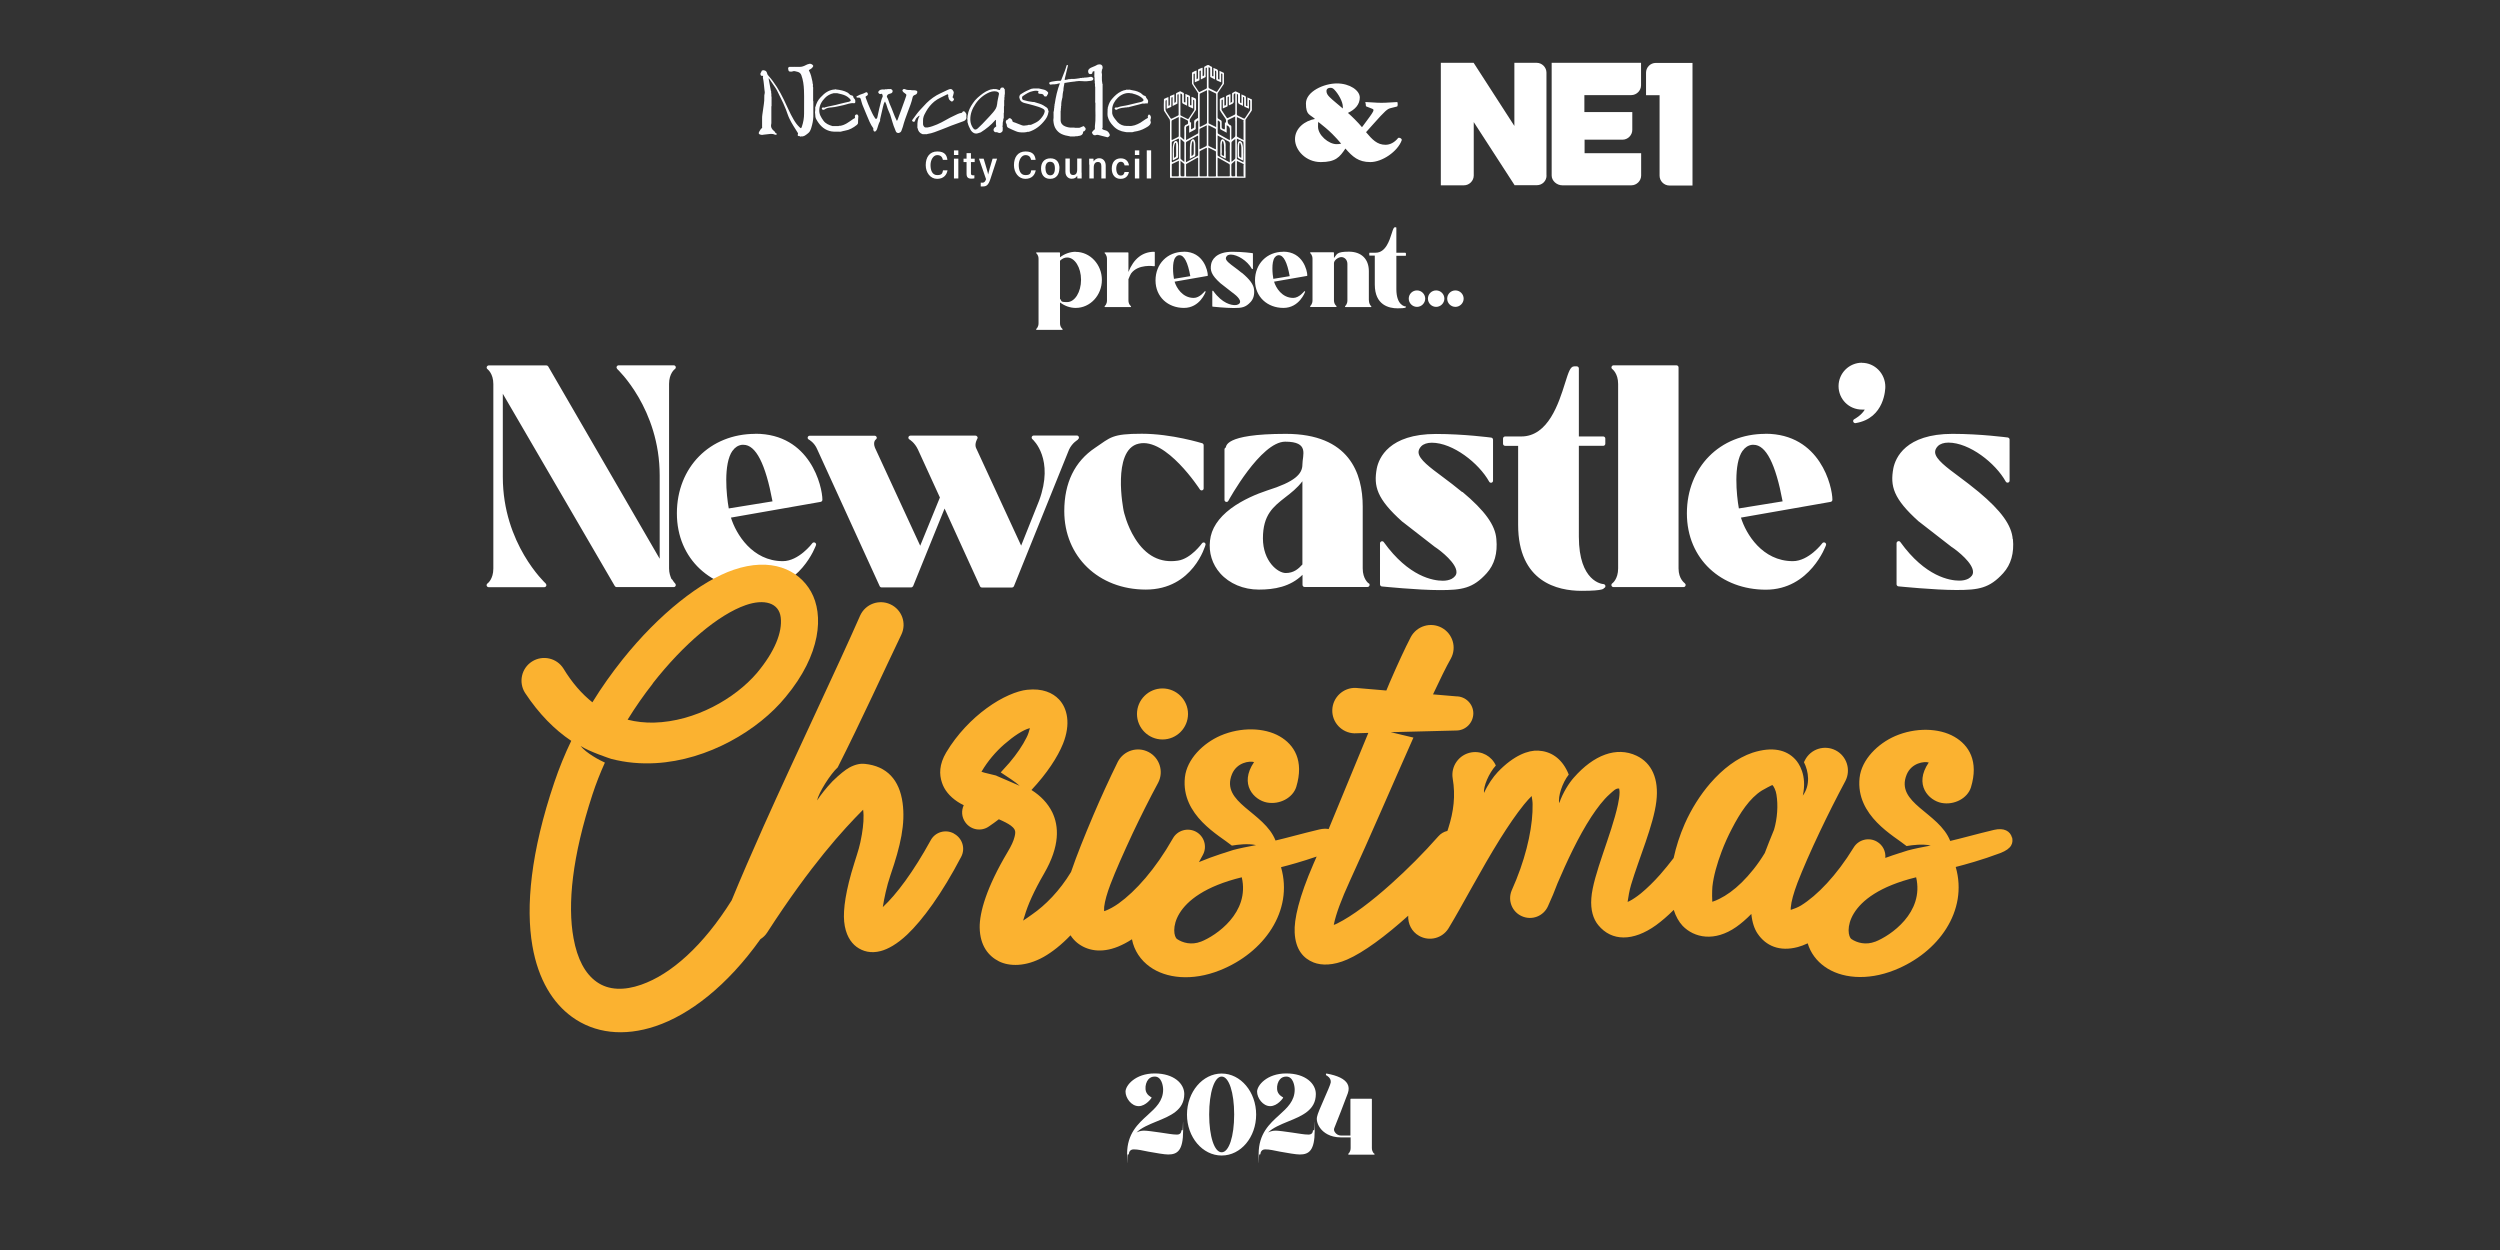 <svg xmlns="http://www.w3.org/2000/svg" viewBox="0 0 2400 1200"><rect x="0" y="0" width="2400" height="1200" fill="#333333" stroke="none"/><defs><clipPath id="clippath"><path d="M1383.3 60h243.3v118.6h-243.3z" class="cls-1"/></clipPath><clipPath id="clippath-1"><path d="M1383.3 60h243.3v118.6h-243.3z" class="cls-1"/></clipPath><style>.cls-1{fill:none}.cls-2{fill:#fbb230}.cls-4{fill:#fff}.cls-5{fill:#fcfdff}</style></defs><g id="Layer_1"><path d="M1032.7 241.7c-5.3 0-10.7 1.9-15.1 5.3v-4.2c0-.3-.2-.5-.5-.5h-21.9c-.2 0-.4.1-.5.3s0 .4.2.6c0 0 2.1 1.6 2.1 5.2v61.9c0 3.8-2.1 5.3-2.1 5.4-.2.1-.3.4-.2.6 0 .2.3.4.5.4h24.4c.2 0 .4-.1.5-.4s0-.4-.2-.6c0 0-2.3-1.6-2.3-5.4v-20c4.4 3.4 9.7 5.3 15.1 5.3 13.9 0 25.1-12.1 25.1-26.9s-11.3-26.9-25.1-26.9Zm-15.1 8.6c2.1-2.1 4.5-3.1 6.9-3.1 7.3 0 13.3 9.6 13.3 21.4s-6 21.4-13.3 21.4-4.8-1.1-6.9-3.1v-36.5Zm90.4-8.6c-11.2 0-19.7 6.7-24.7 19.4v-18.3c0-.3-.2-.5-.5-.5h-21.9c-.2 0-.4.1-.5.3 0 .2 0 .4.2.6 0 0 2.1 1.6 2.1 5.4v39.8c0 3.8-2.1 5.3-2.1 5.4-.2.1-.3.4-.2.6 0 .2.3.4.5.4h24.4c.2 0 .4-.1.5-.4s0-.4-.2-.6c0 0-2.3-1.6-2.3-5.4V268l.2-.4c.7-1.7 1.5-3.8 2.3-5 6.8-9.4 22-7.1 22.2-7 .1 0 .3 0 .4-.1.1 0 .2-.2.2-.4v-12.9c0-.3-.2-.5-.5-.5Zm28.4 0c-15.7 0-27.1 11.6-27.1 27.5s12 26.4 27.3 26.4 20.7-15.2 20.8-15.4c0-.2 0-.5-.3-.6-.2-.1-.5 0-.6.1 0 0-4.8 6.3-10.5 6.3-10.9 0-16.7-9.9-18.4-15.6l31.5-5.5c.2 0 .4-.2.4-.5 0-4.5-4.1-22.8-23.1-22.8Zm-8 5.5c.9-1.3 2-2 3.4-2.2h.5c4.5 0 8 6.8 10.4 20.1l-15.7 2.6c-.8-4.5-2-15.8 1.3-20.5Zm63.6 14.7c-2.3-2-4.7-3.7-6.8-5.3-4.6-3.4-8.2-6.1-8.4-8.5 0-.8.3-1.6 1-2.4.8-.8 2.2-1.3 3.8-1.3 6 0 15.7 5.6 20.2 13.7.1.2.3.3.6.2.2 0 .4-.3.4-.5v-14.3c0-.2-.2-.5-.4-.5 0 0-9.4-1.3-19.3-1.3-16.2 0-19.7 8.3-20.4 11.8-1.1 6.1 0 10.4 8.9 18.4l11.4 8.9s7.6 5.1 7.5 8.9c0 1-.6 1.9-1.8 2.5-.9.5-2 .7-3.2.7-3.3 0-12-1.3-20.8-13.6-.1-.2-.4-.3-.6-.2-.2 0-.3.3-.3.5v14.3c0 .3.2.5.4.5.1 0 12.4 1.3 20.2 1.3s11.4-.6 16.2-5.8c2.7-3 3.8-6.9 3.3-11.8-.4-4.8-4-9.8-11.8-16.3Zm39.9-20.2c-15.7 0-27.1 11.6-27.1 27.5s12 26.4 27.3 26.4 20.7-15.2 20.8-15.4c0-.2 0-.5-.3-.6-.2-.1-.5 0-.6.1 0 0-4.8 6.3-10.5 6.3-10.9 0-16.7-9.9-18.4-15.6l31.5-5.5c.2 0 .4-.2.4-.5 0-4.5-4.1-22.8-23.1-22.8Zm-8.1 5.5c.9-1.3 2-2 3.4-2.2h.5c4.5 0 8 6.8 10.4 20.1l-15.7 2.6c-.8-4.5-2-15.8 1.3-20.5Zm90.3 41.1v-27.9c0-11.8-7.2-18.8-19.2-18.8s-11.3 2.5-14.3 6.1v-5c0-.3-.2-.5-.5-.5h-21.9c-.2 0-.4.1-.5.3 0 .2 0 .4.2.6 0 0 2.1 1.6 2.1 5.4v39.8c0 3.8-2.1 5.3-2.1 5.4-.2.1-.3.4-.2.6 0 .2.3.4.5.4h24.4c.2 0 .4-.1.5-.4 0-.2 0-.4-.2-.6 0 0-2.3-1.6-2.3-5.4v-35.7c0-2.8 4.2-5.8 7.1-5.8s5.8 2.5 5.8 6.6v35c0 3.8-2.1 5.3-2.1 5.4-.2.1-.3.4-.2.6 0 .2.3.4.5.4h24.3c.2 0 .4-.1.5-.3 0-.2 0-.4-.2-.6 0 0-2.1-1.6-2.1-5.4Zm35.1-45.7h-8.7v-23.9c0-.3-.2-.5-.5-.5h-.9c-1.2 0-1.8 2-3 5.7-2.2 7-5.9 18.7-15.5 18.7h-5.6c-.3 0-.5.2-.5.5v1.8c0 .3.2.5.5.5h4.8v27.8c0 19.8 13.7 22.8 21.9 22.8s7.6-.9 7.7-.9c.2 0 .4-.3.4-.5s-.2-.4-.5-.4c-.4 0-8.8-.8-8.8-16.7v-31.9h8.7c.3 0 .5-.2.5-.5v-1.8c0-.3-.2-.5-.5-.5Zm11.1 36.2c-4.4 0-7.9 3.5-7.9 7.9s3.6 7.9 7.9 7.9 7.9-3.6 7.9-7.9-3.5-7.9-7.9-7.9Zm18.4 0c-4.4 0-7.9 3.5-7.9 7.9s3.6 7.9 7.9 7.9 7.9-3.6 7.9-7.9-3.5-7.9-7.9-7.9Zm18.5 0c-4.4 0-7.9 3.5-7.9 7.9s3.6 7.9 7.9 7.9 7.9-3.6 7.9-7.9-3.5-7.9-7.9-7.9Zm-260.3 771.4c0-9.8-9.8-19.7-28.4-19.7s-28 11.5-28 17.5 5.5 13.9 12.6 13.9 12.4-7.9 12.4-8c0-.2 0-.5-.3-.6 0 0-5.2-2.3-5.5-7.7-.3-3.6.8-7.2 2.8-9.5 1.6-1.8 3.6-2.6 6.1-2.6 6.6 0 8 9.1 8 12.5 0 11-7.2 17.5-14.8 24.4-9.3 8.4-19.8 17.9-19.8 37.4s.2.5.5.5h.7c.3 0 .5-.2.5-.5 0-.2.2-4.4 4.6-4.4s8.1 1 14.3 2.2c7.4 1.3 15.1 2.7 18.9 2.7 8.8 0 14.3-3.8 14.3-22.8s-.2-.5-.5-.5h-.7c-.3 0-.5.2-.5.5 0 .2 0 3.7-4.2 3.7s-9.1-1-15.5-1.9c-6.7-1-13.6-1.9-16.2-1.9s-5.4.8-7.2 1.8c4.7-4.6 11.8-7.5 19.3-10.6 13.1-5.3 26.6-10.8 26.6-26.3Zm35.9-19.6c-18.3 0-33.3 17.7-33.3 39.4s14.9 39.3 33.3 39.3 33.1-17.6 33.1-39.3-14.8-39.4-33.1-39.4Zm0 75.6c-7 0-12-15.2-12-36.3s5-36.4 12-36.4 12 15.3 12 36.4-5 36.3-12 36.3Zm90.4-56c0-9.8-9.8-19.7-28.4-19.7s-28 11.5-28 17.5 5.5 13.9 12.6 13.9 12.4-7.9 12.4-8c0-.2 0-.5-.3-.6 0 0-5.2-2.3-5.5-7.7-.3-3.6.8-7.2 2.8-9.5 1.6-1.8 3.6-2.6 6.1-2.6 6.6 0 8 9.1 8 12.5 0 11-7.2 17.5-14.8 24.4-9.3 8.4-19.8 17.9-19.8 37.4s.2.5.5.5h.7c.3 0 .5-.2.5-.5 0-.2.2-4.4 4.6-4.4s8.1 1 14.3 2.2c7.4 1.3 15.1 2.7 18.9 2.7 8.8 0 14.3-3.8 14.3-22.8s-.2-.5-.5-.5h-.7c-.3 0-.5.2-.5.5 0 .2 0 3.7-4.2 3.7s-9.1-1-15.5-1.9c-6.7-1-13.6-1.9-16.2-1.9s-5.4.8-7.2 1.8c4.7-4.6 11.8-7.5 19.3-10.6 13.1-5.3 26.6-10.8 26.6-26.3Zm55.9 57.2s-2.1-1.5-2.1-5.4v-46.7c0-.3-.2-.5-.5-.5h-19.6c-.3 0-.5.2-.5.5v34.8h-9.3c-2.1 0-4.4-1.3-5.6-3.2-.9-1.3-1.1-2.7-.6-3.9 2.1-4.9 10.5-26.7 13-33.5 1.2-3.4 1.1-6.5-.4-9.1-2.6-4.6-9.4-7.9-20-9.8-.1 0-.3 0-.4.1-.1 0-.2.2-.2.4v.7c0 .2.1.4.3.5.2 0 4.9 2.4 4.3 6.9-.4 2.2-3.4 9-6.3 15.6-3.2 7.3-6.5 14.8-6.9 17.5-.7 3.5.8 8 3.8 11.6 2.5 3 8.3 8 19.2 8h9.3v10.2c0 3.8-2.1 5.3-2.1 5.4-.2.1-.3.4-.2.6 0 .2.3.4.5.4h24.3c.2 0 .4-.1.5-.4 0-.2 0-.4-.2-.6Zm23-974.8c-3.4 4.2-7.7 6.4-12 6.4-8.1 0-12.8-5.1-18.7-12.1l6.8-7.6c11.9-13.4 13.7-14.7 16.8-15.5l6-1.5c.6-.2.8-.5.8-2.3s-.2-2-.8-2c-2.3 0-9.4.7-14.8.7s-12-.7-14.3-.7-.8.2-.8 2 .2 2.1.8 2.3l4.9 1.9c3 1.2 3.2 1.2-7.7 15.8l-1.6 2.1c-2-2.4-4.4-5-7-7.6-2.3-2.3-4.5-4.4-6.5-6.1 6.9-3.2 11.4-8.1 11.4-14.8s-9.5-13.5-22-13.5-29.7 7.8-29.7 19.2 3.7 10.3 8.7 14.9c-9.7 1.7-19.2 8.8-19.2 19.4s10.4 22 24.7 22 18.2-4.7 23.7-13c6.8 7.8 12.4 13 23.9 13s26.2-10.2 30.1-20.8c.7-1.8-2.6-3.2-3.6-2.2Zm-59 5.8c-7.5 0-17.8-8.5-17.8-16.8s.4-3 1.1-3.9c4 3.2 8.5 6.8 12.6 10.9 3.2 3.2 6.1 6.4 8.5 9.3-1.1.3-2.5.5-4.5.5Zm5.8-34.4c-5.3-4.6-9.3-7.6-12.6-10.9-1.6-1.6-2.9-3.4-2.9-5.6s1.6-3.2 3.6-3.2 2.6.5 3.9 1.7c4.2 4.4 8.2 11.8 8.2 16.4s0 1-.1 1.5Zm-641 250.3c.7-.5 1-1.4.8-2.2-.3-.8-1-1.4-1.9-1.4h-52.9c-.8 0-1.6.5-1.9 1.3-.3.8 0 1.6.5 2.2.4.4 40.8 38.1 40.8 102.3v79.9l-107-184.6c-.4-.6-1-1-1.7-1h-55.4c-.9 0-1.6.6-1.9 1.4s0 1.7.7 2.2c.2.2 5.6 4.2 5.6 14.3v177.1c0 10.2-5.4 14.2-5.6 14.3-.7.5-1 1.4-.8 2.2.3.8 1 1.4 1.9 1.4h53.4c.8 0 1.6-.5 1.9-1.3.3-.8 0-1.6-.5-2.2-.4-.4-41.2-38.1-41.2-102.3V378l107.5 184.6c.4.6 1 1 1.7 1h54.9c.8 0 1.5-.5 1.8-1.2s.1-1.6-.4-2.2c0 0-1.4-1.4-2.7-3.6-.2-.3-.5-.6-.8-.7 0 0-.1-.2-.2-.3-1-2.5-2.2-5.5-2.2-9.9V368.6c0-10.2 5.4-14.2 5.6-14.3Zm77.2 62.2c-43.6 0-75.3 32.1-75.3 76.3s33.3 73.3 75.8 73.3 57.7-42.5 57.8-42.9c.2-.9-.2-1.9-1.1-2.3-.9-.4-1.9-.2-2.5.6-.1.2-13 17.2-28.3 17.2-29.3 0-45-26.2-49.8-41.8l86.1-15.1c1-.2 1.7-1 1.7-2 0-12.6-11.5-63.4-64.4-63.4Zm-21.8 16.2c2.3-3.3 5.3-5.2 9-5.7h1.4c11.9 0 21.2 18.3 27.9 54.3l-42 6.8c-2.3-12.8-5.3-42.8 3.6-55.4Zm331.4-10.9c.8-.4 1.3-1.3 1-2.2-.2-.9-1-1.5-1.9-1.5h-41.4c-.8 0-1.6.5-1.9 1.3-.3.8 0 1.7.6 2.2.9.8 21.2 19.2 6.4 59.1l-17.2 43.1-43.4-94c-1.5-3.9 1.3-8.6 1.3-8.6.4-.6.4-1.4 0-2-.4-.6-1-1-1.8-1H874c-.9 0-1.7.6-1.9 1.5s.2 1.8 1 2.2c0 0 4.9 2.8 8.1 9.6l21.1 46.1-18.9 46.3-43.4-94c-2.2-5.6.5-7.8.8-8 .7-.5 1.1-1.4.8-2.2-.3-.8-1-1.4-1.9-1.4h-62.4c-.9 0-1.7.6-1.9 1.5-.2.9.2 1.8 1.1 2.2 0 0 5.3 2.7 8.1 9.5l59.9 131.2c.3.7 1 1.2 1.8 1.2h28.4c.8 0 1.5-.5 1.9-1.2l30.2-74.5 34 74.6c.3.7 1 1.2 1.8 1.2h28.9c.8 0 1.5-.5 1.9-1.3l52.9-131.1c3.1-6.6 8.4-9.4 8.5-9.5Zm121.6 99.1c-.9-.4-1.9 0-2.4.7-.1.1-10.6 14.8-23.1 16.6-16.9 2.6-30.8-4.6-41.2-21.3-8-12.7-10.9-26.4-10.9-26.5 0-.1-3.1-15.2-2.6-30.7.4-13.8 3.6-30.9 17.1-33.8 26.2-6.1 58.4 43.5 58.7 44 .5.7 1.4 1.1 2.2.8.9-.2 1.4-1 1.4-1.9v-41.4c0-.9-.6-1.6-1.4-1.9-.3 0-29.1-9.1-58-9.1s-29.9 3.5-44.8 13.5c-19.6 13.1-29.6 33.6-29.6 60.8 0 43.6 32.9 75.3 78.3 75.3s57.2-42.6 57.3-43c.2-.9-.3-1.8-1.2-2.2Zm157.5 39.1c-.2-.2-5.6-4.2-5.6-14.3v-59.4c0-31.9-12.8-69.8-73.8-69.8s-56.7 12.6-57.8 13.2c-.7.3-1.1 1-1.1 1.8v48.4c0 .9.6 1.7 1.5 1.9.9.2 1.8-.2 2.2-1 .3-.6 31.1-56.8 54.6-56.8s16.5 12.8 16.5 21.9-7.1 16.6-34 25c-9.6 3.2-23.3 8.8-34.7 17.3-12.1 9.1-18.8 19.4-20 30.7-1.4 11.6 2.1 22.8 9.8 31.5 8.8 9.9 22.3 15.6 37.1 15.6s30.1-2.6 41.9-14.2v9.7c0 1.1.9 2 2 2h60.4c.9 0 1.6-.6 1.9-1.4s0-1.7-.7-2.2Zm-101.4-43.2c0-22.7 10-30.4 21.5-39.4 5.7-4.4 11.5-8.9 16.4-15.4v79.9c-3.9 4.3-8.4 8.2-16 8.2s-21.9-11.2-21.9-33.4Zm191.3-44.4c-6.5-5.4-13-10.3-18.9-14.7-12-8.9-22.4-16.6-23-23.1-.2-2.1.7-4.2 2.6-6.2 2.2-2.2 5.8-3.4 10.1-3.4 20.3 0 45.3 19.7 55.1 37.4.4.8 1.4 1.2 2.2 1 .9-.2 1.5-1 1.5-1.9v-39.4c0-1-.7-1.8-1.7-2-.3 0-25.9-3.5-53.1-3.5-45.1 0-54.8 23.1-56.8 33.1-3.1 17-.2 29 24.6 51.2h.1l31.4 24.4h.1c5.7 3.8 20.5 15.6 20.3 24 0 2.6-1.6 4.7-4.6 6.4-2.4 1.2-5.2 1.8-8.5 1.8-9 0-32.6-3.6-56.7-37.1-.5-.7-1.4-1-2.2-.7-.8.3-1.4 1-1.4 1.9V561c0 1 .8 1.9 1.8 2 .3 0 34.3 3.5 55.6 3.5s31.8-1.6 45-16.2c7.5-8.3 10.6-19.3 9.3-32.8-1-13.4-11.1-27.3-32.6-45.3Zm135.4-53.4h-23.4v-65.3c0-1.1-.9-2-2-2h-2.5c-3.7 0-5.4 5.4-8.8 16.2-6 19.1-16.1 51.1-42 51.1h-15.5c-1.1 0-2 .9-2 2v5c0 1.1.9 2 2 2h12.5v75.8c0 55.1 38.1 63.4 60.9 63.4s21.1-2.5 21.5-2.6c.9-.3 1.5-1.2 1.4-2.1s-.9-1.7-1.9-1.8c-1 0-23.6-2.1-23.6-45.4V428h23.4c1.1 0 2-.9 2-2v-5c0-1.1-.9-2-2-2Zm78.4 141c-.2-.2-6.1-4.1-6.1-14.3v-193c0-1.1-.9-2-2-2H1549c-.9 0-1.6.6-1.9 1.4s0 1.7.7 2.2c.2.2 5.6 4.2 5.6 14.3v177.1c0 10.2-5.4 14.2-5.6 14.3-.7.5-1 1.4-.8 2.2.3.8 1 1.4 1.9 1.4h67.3c.9 0 1.7-.6 1.9-1.4.3-.8 0-1.8-.8-2.2Zm77.2-143.5c-43.6 0-75.3 32.1-75.3 76.3s33.3 73.3 75.8 73.3 57.7-42.5 57.8-42.9c.2-.9-.2-1.9-1.1-2.3s-1.9-.2-2.5.6c-.1.2-13 17.2-28.3 17.2-29.3 0-45-26.2-49.8-41.8l86.1-15.1c1-.2 1.7-1 1.7-2 0-12.6-11.5-63.4-64.3-63.4Zm-21.7 16.2c2.3-3.3 5.3-5.2 9-5.7h1.4c11.9 0 21.2 18.3 27.9 54.3l-42 6.8c-2.3-12.8-5.3-42.8 3.6-55.4Zm114.5-84.5c-12.4 0-22.5 10.1-22.5 22.5s9.9 22.5 22.5 22.5 1.9 0 2.8-.2c-3.2 5.7-10.1 9.4-10.2 9.4-.9.5-1.3 1.5-1 2.4.3.8 1 1.4 1.9 1.4h.3c28.4-4.6 28.6-33.7 28.6-34.9 0-12.7-10.1-23-22.5-23Zm144.7 169.4c-1-13.4-11.1-27.3-32.6-45.3-6.5-5.4-13-10.3-18.9-14.7-12-8.9-22.4-16.6-23-23.1-.2-2.1.7-4.2 2.6-6.2 2.2-2.2 5.8-3.4 10.1-3.4 20.3 0 45.3 19.7 55.1 37.4.4.8 1.4 1.2 2.2 1 .9-.2 1.5-1 1.5-1.9V422c0-1-.7-1.8-1.7-2-.3 0-25.9-3.5-53.1-3.5-45.1 0-54.8 23.1-56.8 33.1-3.1 17-.2 29 24.6 51.2h.1l31.4 24.4h.1c5.7 3.8 20.5 15.6 20.3 24 0 2.6-1.6 4.7-4.6 6.4-2.4 1.2-5.2 1.8-8.5 1.8-9 0-32.6-3.6-56.7-37.1-.5-.7-1.4-1-2.2-.7-.8.3-1.4 1-1.4 1.9v39.4c0 1 .8 1.9 1.8 2 .3 0 34.3 3.5 55.6 3.5s31.8-1.6 45-16.2c7.5-8.3 10.6-19.3 9.3-32.8Z" class="cls-4"/><path d="M915.6 800.1c-8-4.3-18-1.3-22.2 6.7-16.5 30-32.7 51.8-45.9 64 1.3-8.3 3.6-19.7 7.4-30.8 9.8-28.5 14.3-49.2 11.6-69.2-3-22-14.9-35.3-36.3-37.5-3.6-.4-8.7.2-14.9 3.6-3.6 2-9.1 6.3-15.9 12.9-6.6 6.9-11.4 13.2-15 18.6 1.5-7.5 12.8-25.3 19.8-31.7 22.5-44.5 46.2-96.5 61.2-127.7 5.1-10.9.3-23.9-10.7-28.9-10.9-5-23.8-.3-28.9 10.7-22.3 50.8-61.1 131.8-92.7 202.3-11.5 25.8-22.1 50.2-30.7 71.2-27.2 43.5-58.1 71-86.8 81-16.2 5.7-31.3 5.5-42.8-2.7-11.2-7.9-18.6-22.1-22.2-41.9-6-32.7-1.2-78.6 18.1-137.8 3.4-10.5 7.5-20.8 12-30.8-5.3-2.4-17.8-9-23.4-16 8.3 5.4 28.1 12 29.4 12.4 14.1 3.7 28.5 4.9 42.7 4.1 50.3-2.8 98.8-31.6 124.8-63.5 34.2-41 36.7-79.1 24.4-101.1-12.1-21.5-38.7-33.2-74.3-21-30.7 10.4-71.4 41.9-106.8 86.3-10.1 12.7-19.9 26.4-28.8 40.9-10.1-8-19.5-18.7-27.8-32.4-6.4-10.2-19.9-13.2-30.1-6.8-10.2 6.4-13.2 19.9-6.8 30.1 13.4 20.3 28.4 35.4 44.4 46.1-6.2 12.8-11.6 26.1-16.2 39.7-22.8 67.2-27.6 119.7-21.1 157.1 5.6 32.6 19.8 55 38 68.2 21.6 15.7 49.7 19.2 80.3 8.9 32.4-10.9 68.5-38.4 100.6-83.5 2.5-1.6 4.8-3.7 6.5-6.4 42.1-65.2 73.3-99 91.7-117.5l.4-.4c.9 6.7.3 14.8-1.2 23.7-2 11.7-3.4 15.2-7.3 27.7-8.2 25.9-10.8 44.4-9.7 56 1.2 12.4 6.2 20 11.8 24.2 6.1 4.5 13.9 6.6 23.3 4.1 6.9-1.8 15.8-6.7 25.4-15.8 14.9-14.1 33.4-39.4 51.8-74.6 4.3-8 1.2-17.9-6.7-22.2Zm-289-144c29.8-38 63.2-66.1 89.3-75.2 17.9-6.2 31.9-2.2 33.6 11.8 1.7 14.2-5.7 32.8-22.8 53.3-21 24.6-59.4 46.7-98.9 47.7-8.5.2-17-.7-25.3-2.8 7.6-12.3 15.7-23.9 24.2-34.7Zm489.4 53.8c13.5 0 24.5-11 24.5-24.5s-11-24.5-24.5-24.5-24.5 11-24.5 24.5 11 24.5 24.5 24.5Zm298.7-24.6z" class="cls-2"/><path d="M1931.6 804.4c-1.6-6.6-7.8-10-17.4-7.7-16.8 4-31.9 8.3-42 10.6-10.8-27.6-53.1-36-41.8-63.7 4.7-11.3 16.9-12.9 21.2-11.6-14.6 21.4.1 36.5 12.3 38.8 12.1 2.3 24.8-4.3 28.2-14.9 7.7-25.3-2-40.6-15.9-48.6-14.7-8.5-37.3-9.1-56.8-.7-16.6 7.2-32.3 22.5-34.2 40.1-3.9 36.6 33.4 55.9 45.1 65.5 6-1 15.4-2.2 23.2-.5-7.7 1.4-16.4 3.2-21.9 4.7-3.5 1.2-11.6 3.5-21.7 7.2.6-6.1-2.3-12.3-8-15.6-7.8-4.6-17.9-2-22.5 5.8-16.4 26.7-34.8 45.8-50.5 55.5-3 1.8-6.9 3.3-9.8 4.2v-1.9c.5-6.4 2.8-14.3 6.5-24.2 5-12.9 12.6-30.4 21.6-49.3 7.5-15.8 15.9-32.5 24.4-48.4 5.5-10.7 1.3-23.9-9.4-29.4-10.8-5.5-23.9-1.3-29.4 9.4-.4.7-.7 1.3-1 2 4.5 8.9 6.4 21.8-1.1 32.1 4.4-19.9-4.1-31.5-7.3-34.9-8.4-9-21.7-12.5-41-6.3-14.8 5-28.6 15.6-40.5 29.3-9.7 11.2-18.2 24.7-24.5 38.9-4.8 10.9-8.4 22.2-10.7 32.9-4 5.3-8.4 10.6-12.8 15.7-6.1 6.9-12.5 13.2-18.7 18.3-3.9 3.1-7.6 5.7-11.2 7.5-.4.2-.9.4-1.5.6.6-4.1 1.7-11 3.3-16.3 7.5-25.2 21.6-57.4 24.3-80.2 2.6-21.5-4.3-36.8-19-43.8-19.3-9.1-41.1-.8-60.3 21.1-4.2 4.7-10.5 14.2-13.9 24.4-1.5-6.1 3-19.7 9.1-27.4-.4-.9-.7-1.7-1.1-2.6-6.2-13.4-16.4-19.8-28.2-20.4-9.5-.5-23.4 4.4-38.9 20.6-4.4 4.7-9.6 12.1-13.1 20-.9-6.1 4.7-19.1 11.3-26.3-3.9-8.8-13.4-14.3-23.5-12.6-11.8 2-19.9 13.2-17.9 25.1 2.8 16.5.9 31.7-4.2 47.6l-.9 2.7c-3.3.7-6.4 2.5-8.8 5.3-14 15.9-29.7 31.6-45.1 45.4-18.8 16.9-37.3 30.9-51.8 38.1-1 .5-2.1 1-3.3 1.4v-.4c2-10 7.1-23.8 15.5-42.1 18.5-40.1 41-92.6 60.9-137.3l-21.8-5.2 62.9-1.6c9 0 16.3-7.3 16.4-16.4 0-9-7.3-16.4-16.4-16.4l-22.3-1.9c6.6-14.1 12.4-26 17.2-34.5 5.7-10.6 1.7-23.8-8.9-29.5-10.6-5.7-23.8-1.7-29.6 8.9-5.5 10.6-12.6 25.9-20.5 44.2-1 2.3-2 4.7-3 7.2l-29.4-2.5c-12-.4-22.1 9.1-22.5 21.1-.4 12 9.1 22.1 21.1 22.5l13.5-.4c-12.5 30.1-25.8 62.7-38.1 92.3-2.5-.5-5.5-.4-9 .4-16.8 4-31.9 8.3-42 10.6-10.8-27.6-53.1-36-41.8-63.7 4.7-11.3 16.9-12.9 21.2-11.6-14.6 21.4.1 36.5 12.3 38.8 12.1 2.3 24.8-4.3 28.2-14.9 7.7-25.3-2-40.6-15.9-48.6-14.7-8.5-37.3-9.1-56.8-.7-16.6 7.2-32.3 22.5-34.2 40.1-3.9 36.6 33.4 55.9 45.1 65.5 6-1 15.4-2.2 23.2-.5-7.7 1.4-16.4 3.2-21.9 4.7-4.7 1.6-17.8 5.3-32.9 11.6 1.2-2.2 2.5-4.5 3.7-6.8 4.4-7.9 1.5-17.9-6.5-22.3-8-4.3-18-1.4-22.3 6.5-16.8 29.5-35.7 50.6-52 62.3-4.5 3.2-8.8 5.5-12.6 7-.4.2-.9.3-1.4.4 0-1.3 0-2.8.1-4.1.7-5.9 2.8-13.1 6-21.6 4.9-12.9 12.7-30.4 21.5-49.3 7.5-15.8 15.8-32.5 24.4-48.4 5.5-10.7 1.3-23.9-9.4-29.4-10.7-5.5-23.8-1.3-29.4 9.4-8.3 16.9-16.4 34.6-23.5 51.3-8.6 20.3-16.1 39-20.8 52.8-.2.6-.4 1.1-.6 1.7-10.9 18.1-24.7 32-37.3 40.7-2.6 1.8-5.8 4.2-8.7 6 .5-1.5 1-3.1 1.4-4.4 3-10.5 9-24 18.8-40.9 15.3-26.5 14.2-45.3 7.8-58.7-4.3-8.7-11.1-15.8-20-21.4 14.8-15.8 25.1-31.5 30.3-44.4 7.6-19 4.2-34.1-3.9-42.6-6-6.3-15.8-10.8-30.6-9.2-9.5 1-24.1 6.9-38.8 17.7-14 10.2-28.3 24.8-38.8 42.4-6.9 11.6-6.8 21.2-4.1 29.1 2.3 7 7.3 13.2 15 18.3 1.8 1.2 3.8 2.3 5.9 3.3-2.4 5.2-2.1 11.4 1.5 16.4 5.2 7.4 15.4 9.2 22.8 3.9 3.3-2.2 6.4-4.5 9.4-6.8 2.3 1 4.5 2 6.6 3.1 3.5 1.9 6.8 3.8 8.5 6.8 1 1.8.7 4.1 0 6.9-1 4.2-3.3 9-6.6 14.5-20.4 34.2-27.1 58.2-26.9 72.7.3 17.4 8.4 27.3 18.5 32.4 10 5 25.8 5.3 42.8-4.2 8.2-4.6 17.2-11.7 25.9-20.8 1.8 2.8 4 5.2 6.3 7.1 9.2 7.5 22.9 10.5 39.5 3.7 4.1-1.7 8.6-4 13.2-7 2 10.8 8.4 20.2 17.3 26.5 15.3 11 40.3 14 67.1 3.3 42.3-16.8 70.8-57 58.7-99 7.2-1.8 20-5.3 34.2-10.2-1 2.4-2.1 4.8-3.1 7.1-13.9 32-18.7 53.3-18 65.9.8 16.5 8.5 24.9 18.2 28.7 7.7 3 18.8 3 32.1-2.8 15.7-6.8 36.8-22.4 58.7-42.1-.4 7.7 3.3 15.3 10.4 19.3 9.8 5.6 22.3 2.5 28.3-7.2 13.4-22.1 31-56.2 49.6-86 7.6-12.1 15.3-23.5 22.9-32.9 2.6-3.2 5.1-5.9 7.3-8.1.4 2.5.9 5.3.9 7.8.4 19-4.7 45.2-15.6 72.3l-4.5 10.6c-4 9.6.4 20.6 9.9 24.7 9.5 4.2 20.6 0 24.9-9.5 3.5-7.5 6.5-14.9 9.3-22.3 8.6-20.1 19.8-44.4 32.4-63.7 5.7-8.6 11.5-16.3 17.5-21.6 3.3-2.9 6-6 9.2-5.5.2 1 .4 2.5.4 3.5 0 3.6-.7 7.7-1.6 12-6.2 28.9-23.9 67.4-25.5 89.7-.9 11.3 1.8 20.1 6.7 26 12.8 15.6 33.4 15.8 55.4 0 5.5-4 11.3-9 17-14.7 2 6.3 4.9 11.4 8.5 15.3 11.2 11.6 30.7 15.6 51.5 1.1 4.7-3.3 9.6-7.5 14.5-12.5.8 8.2 3 14.5 6 18.9 8 11.8 21.1 17.5 38.5 12.9 3-.8 6.2-2 9.6-3.6 2.7 9.1 8.5 16.9 16.3 22.4 15.3 11 40.3 14 67.1 3.3 42.3-16.8 70.8-57 58.7-99 8.6-2.2 25.2-6.7 42.7-13.3 11.6-4.4 12.7-10 11.3-15.7Zm-975-59.8c-4.6-1.3-10.8-2.4-14.4-3.7 6-10.3 13.8-19.3 21.8-26.3 9.2-8 18.2-14 24.7-15.6-.7 2.8-1.7 6.2-3.2 9-3.7 7.5-9.3 15.8-16.5 24.3-2.6 3-5.4 6.1-8.3 9.2 5.8 3.8 14.5 9.4 18.2 12.9-6.5-2.7-15.3-6.8-22.4-9.7ZM1152.8 904c-9 3.5-17.5 1.1-22.8-2.5-5.9-4-8.6-42.1 62.1-59.3 7.9 34-24.7 56.1-39.2 61.8ZM1703 796.7c-3.3 7.9-6.2 15.4-8.8 22.2-6.8 11.3-14.5 20.7-22.2 28.3-7.3 7.2-14.7 12.4-21.4 15.7-2 1-4.7 2.2-6.8 2.8-.2-.7-.3-10.1.1-14.5 1.1-10.2 4.4-21.9 8.9-33.8 2.8-7.4 6.1-14.8 9.9-22 7.7-14.9 16.9-29.1 28.7-36.5 1.5-.9 9.8-5.5 10.2-5.2 1.2 1.1 3.3 5.3 3.8 9.1 1.7 10.2.9 22.9-2.4 34Zm97.2 107.3c-9 3.5-17.5 1.1-22.8-2.5-5.9-4-8.6-42.1 62.1-59.3 7.9 34-24.7 56.1-39.2 61.8Z" class="cls-2"/><g style="clip-path:url(#clippath)"><g style="clip-path:url(#clippath-1)"><path d="M1624.8 60.4h-35.2c-5.3 0-9.4 4.3-9.4 9.4v21.6h13v77.3c0 5.1 4.3 9.4 9.4 9.4h22.2V60.4ZM1521 134.1h36.6c5.1 0 9.4-4.3 9.4-9.4v-17.1h-46V91.3h45c5.1 0 9.4-4.3 9.4-9.4V60.3h-85.8v108.2c0 5.1 4.9 9.4 10.2 9.4h66.3c5.1 0 9.4-4.3 9.4-9.4v-21.4h-54.3v-13.2Zm-36.4 34.5V69.7c0-5.1-4.3-9.4-9.4-9.4h-21.4v60.6l-39.1-60.6h-31.5v117.6h22.2c5.1 0 9.4-4.3 9.4-9.4v-51.3l39.1 60.4v.2h21.4c5.3 0 9.4-4.1 9.4-9.4" style="fill:#fff;fill-rule:evenodd"/></g></g><path d="M1201.6 95.4c-1.3-.7-2.7-1.3-4.1-1.9v7.5c0 .3.3.9-.4.8-.4 0-1-.1-1-.8v-7.5c0-.7-.2-1.1-.9-1.4-1-.4-2-.9-3-1.3-.8-.3-.4.4-.4.6v6.3c0 .4.2.9-.3 1.2-.4 0-.8-.2-1.1-.6v-7.5c0-.4.2-.9-.2-1.2-1.1-.5-2.2-1.1-3.4-1.6-.3-.1-.6-.4-1-.2-.9.5-1.9 1-2.8 1.5-.3.3-.2.7-.2 1.1v7.4c-.2.1-.4.3-.7.4-.3.2-.5.5-.8.3-.3-.2 0-.5 0-.8v-6.6c0-.4 0-.8-.5-.6-1.2.4-2.5.8-3.5 1.5-.7.5-.2 1.6-.3 2.4v5.6c0 .9-.5 1.4-1.2 1.4s-.3-.8-.4-1.2v-6.3c0-.7-.2-.9-.9-.6-1.1.5-2.1 1-3.2 1.5-.2.1-.3.4-.3.6v10c0 .2.1.3.2.5.5 1.2 1.3 2.1 1.9 3.1 1.1 1.7 2.2 3.4 3.4 5 .7 1 .5 2 .5 3.1 0 .9-.7.4-1 .6-.2.2-.1.5-.1.8v3.8c0 2.3 0 2.3-2.1 1.3-.7-.3-1-.7-1-1.5v-5.2c0-.7-.2-1.1-.7-1.4-.8-.5-1.5-1-2.3-1.4-.6-.3-.9-.7-.9-1.4V90.4c0-.5 0-.9.3-1.3 1.8-2.7 3.6-5.4 5.5-8.2.3-.2.3-.5.3-.8v-9.4c0-.3 0-.6-.2-.8-1.3-.6-2.7-1.2-4.1-1.9v7.4c0 .3.3 1-.4.9-.5 0-1.1-.2-1-1v-6.1c.1-1.6-.3-2.6-1.9-3-.8-.2-1.5-.6-2.3-1-.4.3-.2.8-.2 1.2v5.9c0 .4.2.9-.4 1-.5 0-.6-.3-.9-.5v-7.5c0-.4.2-.9-.3-1.2-.4 0-.6-.3-.9-.4-1-.3-1.7-1.5-2.8-1.3-1 .2-1.9.9-2.9 1.4h-.1c-.5.2-.6.5-.6 1v6.4c0 1-.2 1.7-1.2 2-.5-.3-.3-.8-.3-1.2v-5.8c0-.4.2-.9-.2-1.2-1.3.2-2.4 1.1-3.6 1.4-.5.2-.6.6-.6 1.1v6.8c0 1.1-.4 1.6-1.4 1.7v-7.1c0-.4.2-.9-.2-1.2-1.4.6-2.7 1-4 1.9 0 .1-.2.3-.2.4v10.3c0 .1.1.3.2.4.6.9 1.2 1.8 1.7 2.7 1.4 2.2 3 4.2 4.1 6.5-.3.4-.2.9-.2 1.3v22c-.9.6-1.8 1.2-2.7 1.7-.7.4-1 .9-1 1.7v5.1c0 .4 0 .8-.4 1.1-.8.5-1.6 1-2.6 1.4v-5.3c0-.6.5-1.7-.9-1.5l-.2-.2c0-1-.4-2.2.2-3.1 1.8-2.8 3.7-5.6 5.5-8.4.2-.2.2-.5.2-.7v-8.9c0-.3 0-.5-.2-.8 0-.5-.2-.7-.6-.9l-2.7-1.2c-.7-.3-.9-.3-.9.6v6.6c0 .4 0 .8-.5.8s-.9-.2-.9-.8v-7.6c0-.6-.2-.9-.8-1.1-1.1-.4-2.1-.9-3.2-1.4-.9 0-.3.7-.4 1v6.5c0 .6-.2.7-.7.5-.3-.1-.7-.2-.8-.6v-7.6c0-.3.1-.7-.3-.9-.9-.5-1.9-.9-2.8-1.4-.3-.2-.6-.3-.9 0-.9.6-1.9.8-2.9 1.4-.6.3-.7.7-.7 1.2V97c0 1.2-.6 1.5-1.5 1.7v-7.3c0-.2.4-.9-.4-.8-1 .5-2 1-3.1 1.3-.8.2-.8.6-.8 1.2v7c0 1.1-.5 1.4-1.4 1.5v-7.5c0-.2.3-.7-.2-.8-1.4.3-2.6 1.1-3.9 1.6 0 0-.2 0-.2.1-.1 3.7-.3 7.4 0 11.2.2.3.4.6.5.8 1.7 2.6 3.4 5.3 5.1 7.9 0 .7.2 1.4.2 2.2v53.3c.3.4.7.3 1.1.3h70.4c.4 0 .8.2 1-.3v-54.7c0-.4-.1-.7.2-1.1 1.9-2.8 3.9-5.5 5.7-8.3 0 0 0-.4.2-.3V95.2h-.2Zm-7.5 74h-5.9c-.6 0-.8-.1-.8-.8v-13.8s0-.1.1-.3c2.2 1 4.4 2.1 6.6 3.1-.3.3-.3.8-.3 1.2v9.3c0 .4 0 .9.3 1.2Zm-.3-15.2c0 .5 0 1.1-.1 1.6l-6-3c-.3-.2-.3-.4-.3-.6v-19l.1-.1c2 1 4 1.9 6.1 2.9.2 1.3.2 2.6.2 3.9v14.4Zm0-36.8V133c0 .5 0 1 .1 1.5-1.9-1-3.9-2-5.8-3-.4-.2-.7-.4-.7-.9v-18.1l.1-.1c2.2 1.1 4.4 2.1 6.6 3.2-.5.5-.4 1.2-.4 1.9Zm-69-1c0-.5 0-.8.5-1 2-1 4.1-2 6.3-3.1v18.3c0 .5-.3.7-.6.9-1.8.9-3.6 1.7-5.4 2.7-.9.5-.9 0-.9-.6v-17.1Zm.1 20.7c0-.6.1-1 .8-1.3 1.7-.8 3.4-1.6 5.1-2.5.7-.4 1-.3 1 .6v17.8c0 .7-.2 1-.8 1.3-1.7.8-3.3 1.6-5 2.4-.8.4-1.1.3-1.1-.7v-17.6Zm6.8 31.4c0 .6-.1.8-.8.8h-5.3c-.6 0-.7-.2-.7-.7v-10.3c0-.4 0-.7.4-.9 2.1-1 4.2-2 6.4-3.1v14.2Zm5.3-.1c0 .7-.2.9-.9.9-2.8 0-2.8 0-2.8-2.8v-12.1c1.3 1.1 2.4 2 3.5 2.9.3.3.2.6.2 1v10.1Zm0-31.5V155s0 .1-.2.4c-1.1-.9-2.1-1.8-3.1-2.6-.3-.3-.4-.6-.4-1v-17.9c0-.1 0-.2.1-.5 1.2 1 2.3 2 3.4 3 .2.2.2.4.2.6Zm1.5 21.4c0-.6.2-.9.7-1.1 3.3-1.8 6.6-3.7 10-5.6.8-.4 1-.3 1 .6v16.2c0 .8-.2 1-1 1h-9.8c-.7 0-.8-.2-.8-.9v-10.2Zm11.7-9.9c0 .5 0 .9-.6 1.3-3.6 2-7.1 4-10.7 5.9h-.4v-18.2c0-.7.2-1.2.9-1.5 3.3-1.8 6.5-3.6 9.8-5.4.9-.5 1-.3 1 .6v17.3Zm1.4-23.9c0-.4 0-.7.4-1 2.1-1 4.2-2.1 6.5-3.2V139c0 .8-.2 1.2-.9 1.5-1.7.8-3.5 1.7-5.2 2.5-.7.4-.9.3-.9-.6v-18Zm0 21.5c0-.6.2-.9.7-1.2 1.8-.9 3.6-1.7 5.4-2.7.7-.4.9-.2.9.6v25.6c0 .8-.2 1-1 1h-5c-.7 0-1-.1-1-.9V146Zm8.5-56.3V87c0-.5 0-.7.7-.4 2 1 4.1 2.1 6.2 3 .6.3.5.8.5 1.3V122c-2.4-1.2-4.7-2.3-6.9-3.4-.6-.3-.4-.8-.4-1.2V89.7Zm7.3 78.9c0 .6-.2.8-.8.8h-5.8c-.5 0-.8-.1-.8-.7v-26.6c0-.1 0-.2.1-.4 2.3 1.1 4.6 2.3 6.8 3.4.4.2.4.5.4.9v22.6Zm-7.3-47.9v-.5c2.3 1.1 4.6 2.3 6.8 3.4.4.2.4.5.4.9v18.1c0 .9-.3.8-.9.5-1.9-1-3.8-1.9-5.7-2.8-.5-.2-.7-.5-.7-1.1v-18.5Zm8.8 9.3c2.9 1.6 5.6 3.1 8.4 4.7 1.1.6 2.5 1 3.1 1.9.5 1 .2 2.5.2 3.7V155c0 .7 0 1-.8.5-3.4-1.9-6.8-3.8-10.3-5.7-.4-.2-.6-.5-.6-1V130Zm17-14.3v14.2c0 .8-.1 1.4-.9 1.9-.9.7-1.8 1.5-2.9 2.4v-12.4c0-.9-.3-1.4-1-1.6h-.1q-2.7-1.3-2.4-4.4c0-.3 0-.6.4-.7 2.2-1.1 4.4-2.2 6.8-3.3v3.9Zm0 35.8c0 .6-.1 1-.6 1.4-1 .8-1.9 1.6-2.9 2.4-.3-.4-.2-.7-.2-1v-17.1c0-.7.2-1.1.7-1.5 1-.7 1.7-1.6 2.8-2.2.4.2.2.5.2.7v17.3Zm-3.8 6.8c0-.6.2-1.1.7-1.5 1-.7 1.9-1.6 3-2.6v14.4c0 .5-.2.6-.7.6-3 .2-3 .2-3-2.8v-8.2Zm-1.5 10.2c0 .7-.3.8-.9.8h-10c-.5 0-.8 0-.8-.7v-17s0-.1.2-.3c1.4.8 2.9 1.6 4.3 2.4 2.1 1.2 4.3 2.4 6.4 3.6.6.3.8.6.8 1.3v9.9Zm-7.5-62.3c-.3-.4-.4-.9-.4-1.4v-8.4c0-.6.5-.7.9-.7.5 0 .3.5.3.7v7.7c1.5-.7 2.8-1.2 4.1-1.8.6-.2.5-.8.5-1.2v-7.6c0-.5.5-.7.9-.7.5 0 .3.5.3.7v6.8c0 .9.3.9.9.5 1.2-.7 2.8-1 3.5-2.1.7-1 .2-2.6.2-3.9v-3.1c-.1-1.2.3-1.9 1.5-2.1.2.2 0 .5.1.8v18.4c0 .8-.2 1.2-1 1.5-2 .9-3.9 1.9-5.9 2.9-.6.3-1 .4-1.4-.3-1.5-2.3-3-4.6-4.6-6.9Zm-3.2 9.8c1 .5 1.5 1.2 1.4 2.4-.1 1.6 0 3.2 0 4.8 0 .4 0 .8.4 1 1.9 1 3.8 2.1 5.9 3.2v-7.1h.2q2.9 1.1 2.9 4.1v9.2c0 .8-.1 1.1-.9.6-3.3-1.9-6.6-3.7-10-5.6-.6-.3-.8-.7-.8-1.4v-10.7c0-.8.1-1 .9-.6Zm-9.4-51.3c.5 0 1.3.2 1.3 1.1v7.4c0 .5 0 .8.5 1 1.3.6 2.6 1.4 4.1 2.1v-8.5c.9 0 1.2.5 1.2 1.3v7c0 .7.2 1 .9 1.3 1.2.5 2.4 1 3.8 1.6v-7.5c0-.3-.3-.9.4-.9.4 0 .8.2.8.8v8.7c0 .3-.2.6-.4.8-1.5 2.2-3 4.5-4.4 6.7-.5.7-.8.7-1.5.3-2-1-4-2.1-6.1-3-.7-.3-.9-.7-.9-1.5V65.5c0-.3-.3-1 .4-.9Zm-2.9 54.4c-1.6.7-3.3 1.6-4.8 2.4-.9.5-1.1.4-1.1-.7V90.7c0-.5.1-.8.6-1 2.1-1 4.1-2 6.4-3.1v30.9c0 .8-.3 1.2-1 1.6ZM1146.1 81c-.2-.3-.3-.7-.3-1.1v-8.5c0-.5.4-.7.8-.7.6 0 .4.5.4.7V79c1.4-.6 2.7-1.2 4-1.7.5-.2.5-.6.5-1v-7.7c0-.6.6-.7 1-.8.6 0 .3.5.3.8v7.7c1.5-.8 2.9-1.5 4.3-2.2.5-.2.3-.7.3-1v-7.5c0-.5.5-.6.9-.6s.3.4.3.6v18.7c0 .5-.3.7-.7.9-2 1-4.1 2-6.1 3-.5.3-.8.1-1.1-.3-1.5-2.3-3-4.6-4.6-6.9Zm1.3 43.3c.5-.3.5-.6.5-1.1v-4.3q0-2.3 2.2-3.3c.3.2.2.5.2.7v10.8c0 .5 0 .9-.5 1.2-3.7 2-7.3 4.1-11.2 6.2v-11.8c0-.9.2-1.3 1-1.6.7-.2 1.3-.6 2-1v7.3c2.1-1.1 3.9-2.1 5.8-3.1Zm-14.2-34.5c1.2.2 1.7.7 1.7 2-.1 2.1 0 4.2 0 6.4 0 .7.2 1 .8 1.3 1.2.6 2.4 1.3 3.9 2v-7.8c0-.3-.2-.7.3-.7.4 0 .9.1.9.7v7.7c0 .6.1.9.7 1.1 1.2.5 2.5 1.1 3.9 1.7v-8.4c.8 0 1.1.4 1.1 1.2v8c0 .5-.1.9-.4 1.3-1.6 2.5-3.3 4.9-4.9 7.4-.4.6-.7.7-1.3.4l-6-3c-.3-.2-.7-.3-.7-.8V90Zm0 23.5c0-1 .3-.9 1-.6 1.8.9 3.7 1.9 5.6 2.8.6.3.8.6.7 1.2v1c.1.8-.1 1.4-1 1.7-2.2.6-2.8 2-2.6 4.3.2 3.1 0 6.2 0 9.2 0 .4.1.8-.2 1.3-1.2-1-2.3-2-3.4-2.9-.3-.2-.2-.6-.2-.9v-17.1Zm-11.5-11.4c-.1-.2-.1-.5-.1-.7 0 .2 0 .5.1.7Zm-2.3 4.7c-.3-.5-.5-1-.5-1.6v-7.7c0-.8.3-1.2 1.1-1.2v8.3c1.5-.4 2.8-1.2 4.2-1.7.5-.2.3-.7.3-1V94c0-.6.6-.7.9-.7.5 0 .3.5.3.7v7.8c1.5-.8 2.9-1.5 4.3-2.2.5-.2.3-.7.3-1v-7.5c.1-.5.5-.6.9-.6s.3.4.3.6V110c0 .4-.1.7-.5.9-2 .9-3.9 1.9-5.9 2.9-.6.3-1 .2-1.4-.4-1.4-2.3-2.9-4.5-4.4-6.7Zm80.8-1.6c0 .5-.1 1-.4 1.4-1.5 2.3-3.1 4.6-4.6 6.9-.4.6-.6.7-1.3.4-1.9-1-3.9-2-5.9-2.9-.4-.2-.6-.5-.6-1V90.9c0-.2-.2-.7.3-.6.5 0 .8.3.8.9 0 1.9.1 3.8 0 5.7-.2 1.8.4 2.9 2.2 3.5.9.3 1.6.8 2.6 1.3v-8.6c.9 0 1.2.4 1.1 1.2v7.2c0 .6.2 1 .8 1.2 1.2.5 2.5 1 3.8 1.6v-8.4c1 0 1.2.5 1.2 1.3v7.7Zm-419.4-7.3c0-.3 0-.6-.2-.9V85.3c0-.6.2-1.3-.2-1.9v-1.1c0-.6.2-1.3-.2-1.9-.1-.8-.2-1.5-.3-2.3-.7-3.5-1.5-7-3.2-10.2-.3-.5-.2-.7.4-1 1.4-.7 2.6-1.5 3.4-3 .3-.4.3-.8 0-1.1-.4-.7-1.1-1.1-1.9-1.4-.7-.3-1.4-.3-2.1 0-1 .2-2 .6-2.9 1.1-1.9 1-3.9 1.8-6.2 1.7-3.1-.1-6.3 0-9.4 0-.3 0-.7.1-.9.3-.9.9-.4 2-.2 2.9.1.8.7 1.3 1.5 1.3.7 0 1.4.2 1.9 0 1.9-.9 3.6-.2 5.5.3 1.8.5 2.9 1.6 3.5 3.2 1.7 4.6 2.3 9.4 2.5 14.3.3 7.5 0 15 .1 22.5 0 4.3-.7 8.4-2.1 12.5-.7 2-.8 2-2.4.5-2.2-2.1-4-4.6-5.5-7.2-3.7-6.2-6.3-12.9-9.5-19.3-4-8.2-8.6-16-14.7-22.8-.7-.7-1.2-1.5-1.4-2.6-.4-2-2.6-3.1-4.4-2.5-.4.1-.8.3-.8.7-.1.7-.6 1.2-.9 1.8-.6 1 .1 2.9 1.1 2.7 1.2-.2 1.5.2 1.1 1.3v.6c.9 3.9 1 7.9 1.5 11.8.1 1 .4 2 .2 3-.3 1.3-.5 2.6-.4 3.9.2 4.3-.8 8.5-1.3 12.8-.3 2.6-.9 5.1-.8 7.8v7.9c0 .3.2.8-.1 1-1.3.9-1.9 2.3-2.7 3.6-.9 1.6-.4 2.4 1.4 2.8.9.3 1.8.3 2.8 0 2.1-.2 4.2-.5 6.2-.7h1.7c.8-.1 1.5.1 2.2.4.6.2 1.1.4 1.7.4.4 0 .8 0 .8-.6 0-.4 0-.8-.5-.9-.5 0-.8-.4-1-.9-.1-.5-.6-.9-1-1.2-2-1.6-3.3-3.6-2.8-6.3.4-1.4.1-2.8.2-4.2v-13.1c.3-.3.2-.7.2-1.1v-7.5c0-.4.1-.8-.2-1.1v-1.6c0-.5.2-1-.2-1.4v-.7c0-.5.2-1-.2-1.4-.6-4.1-1.7-8.1-2.3-12.2.4.2.6.3.8.6 2 2.8 3.9 5.6 5.8 8.5 1.9 2.8 3.1 6 4.7 9 2 3.8 3.7 7.7 5.3 11.6 1.2 3.1 2.1 6.3 3.6 9.3 2.2 4.6 5.1 8.8 7.8 13.2.2.4.5.7.2 1.4-.6 1.2 0 1.9 1.3 1.9.2 0 .4-.1.5 0 .5.7 1.1.4 1.6.2.6 0 1.3.2 1.9-.2 1.1-.2 1.9-.9 2.8-1.5 1.2-.9 2.5-1.8 3.3-3.1 1.1-1.9 1.7-4.1 2.2-6.2.9-3.4 1.3-6.9 1.2-10.5V98Zm183.4-12.2c-.4-.7-.5-1.5-1.6-1.5-1.4 0-2 .3-2.4 1.6-.2.9-.6 1-1.4.7-.6-.3-1.3-.4-2-.6-.4-.4-.9-.1-1.4-.2h-.8c-.6 0-1.3-.2-1.9.2-1.1 0-2.1.3-3.1.7-4.3 1.6-7.8 4.5-11.2 7.5-1.7 1.5-3.1 3.2-4.4 5.1-2.5 3.6-4.5 7.4-5 11.8-.3.3-.1.8-.2 1.2v.7c-.3.9-.3 1.8 0 2.8v.9c0 .5-.2 1 .2 1.4.5 2.3 1.4 4.4 2.5 6.4.9 1.7 2.2 3.1 4.1 3.8 1 .3 2 .3 3 0 .9-.5 2.1-.5 3-1 5.1-3.2 9.7-6.9 13.7-11.5.2-.2.4-.5.8-.4.1 1.8-.2 3.7.2 5.5.3.8-.2 1.1-.8 1.4-1.3.7-2 2.4-1.6 3.4.5 1.2 1.5 1.8 3.1 1.5.2 0 .5 0 .6.1.3.6.8.4 1.3.5.5.3 1.1.3 1.6 0 1.4-.6 2.3-1.5 2.1-3.2v-1.1c0-.4.2-.9-.2-1.3v-1.2c.4-.5.1-1 .2-1.5 0-.9 0-1.8.3-2.7.3-.3.2-.8.2-1.2 0-.6 0-1.1.3-1.6.3-.3.2-.8.2-1.2v-3.9c.4-.7.1-1.5.2-2.2v-4c.4-1 .1-2 .2-3.1v-2.9c.4-.7.1-1.4.2-2.1v-.7c.3-.4.1-.8.2-1.2v-.9c.5-1.6.2-3.2.2-4.8 0-.4.2-.8-.3-1.2Zm-7.1 14.8c-.2 3.2-1.9 5.3-3.7 7.5-2 2.4-4.1 4.6-6.2 6.8-2.8 3-5.6 6-8.6 8.7-1.7 1.5-3.2 1.5-4.5-.4-1.6-2.3-2.5-4.9-2.6-7.7-.2-5.7 1.8-10.8 5-15.5 3.4-5 7.8-8.7 13.4-11.1 1.5-.6 3.1-1 4.6-1 1.5 0 2.7.2 3.8 1 .6.4.8.9.7 1.7-.6 3.3-1.6 6.7-1.8 10.1Zm-79.1-9c.5-.2 1-.4 1.4-.7.9-.6 1.3-1.6 1.2-2.6-.1-.9-1-1-1.7-1.2-1.3-.3-2.5 0-3.8-.2-.9-.4-1.9-.1-2.9-.2-1.1 0-2.2-.2-3.2-.7-1.1-.5-1.9-.3-2.5.6-.3.4-.3.8 0 1.1.4 1 1.3 1.5 2.1 2.1.7.6 1.9 1 1.4 2.4-.9 2.6-1.7 5.2-2.7 7.7-1.6 4.4-3.1 8.8-4.8 13.1-.4 1.1-.7 2.4-1.5 3.4-2.7-5.1-4.2-10.6-6.6-15.7-1.1-2.3-1.5-5-2.9-7.2-.3-.5 0-.9.1-1.4.7-1.5 2.1-1.7 3.5-2.1 1.1-.3 1.7-1 1.8-2 .1-.9-.4-1.6-1.3-2-.3-.4-.8-.2-1.2-.2h-1.3c-.5 0-1-.2-1.4.2h-.9c-.5 0-1-.2-1.4.2h-1.1c-.8 0-1.6-.2-2.4.2-.8 0-1.4.5-2 1-.6.6-1.1 1.3-.6 2 .5.8 1.2 1.5 2.4 1.1.4-.1 1-.3 1.1 0 .2.9.9 1.7.5 2.7-.5 1.1-1 2.3-1.3 3.5-1.3 5.3-2.7 10.6-3.7 16-.1.7-.4 1.5-1.2 1.7-.7.1-1.1-.6-1.4-1.2-1.7-2.5-2.9-5.3-4.2-8.1-1.5-3.4-3-6.9-4.2-10.4-.5-1.5-.7-1.7.9-2.5 1-.5 1.2-1.5.7-2.5-.5-.9-1.1-1.2-2.2-.5-2.3 1.4-5.1 1.6-7.3 3.1-.5.3-1.3.2-1.2 1 0 .9.9.7 1.5.7h.3c1.7 0 1.8.1 2.4 1.7.6 1.7.8 3.5 1.5 5.1 1.4 3.2 2.6 6.5 4 9.7 1.9 4.5 3.6 9.1 6.5 13 0 .7-.2 1.4.2 2.1.2 1 1.2 1.3 2 .7.8-.7 1.2-1.5 1.5-2.5.8-2.3 1.3-4.8 2.6-7 .3-.3.2-.8.2-1.1v-.9c.9-4 1.8-8.1 2.8-12.1.4-1.7.8-3.4 1.9-5 1 1.8 1.6 3.7 2.1 5.5.7 2.5 2 4.8 2.9 7.2 1.6 4.7 2.6 9.6 4.7 14.2.4.9.6 2.1 1.4 2.8 1.4 1.2 3.9.4 4.6-1.4.5-1.3 1-2.6 1.4-3.9 1.3-5 3.1-9.9 4.9-14.7 1.7-4.5 3.5-8.9 4.5-13.6.2-1.1.9-1.8 1.9-2.3Zm49.7 21.5v-1.6c0-.7.2-1.4-.2-2.1-.3-.5-.6-1-.9-1.4-1-1.3-2.2-1.2-2.9.2-.2.4-.5.5-.8.5-2.5.3-4.6 1.6-6.8 2.6-5.7 2.5-10.8 6.1-16.6 8.5-3 1.2-6 2.4-9.2 2.9h-1.7c-.5 0-.9-.2-1.3-.6-1-1-1.3-2.2-1.2-3.5v-2.5c0-.6 0-1.3.1-1.9.4-2.6 1.6-4.8 2.9-7 2-3.6 4.6-6.7 7.8-9.4 3.6-3 8.1-4.6 12.2-6.8.8-.4 1.2 0 1.2.7v.6c0 .4-.2.8.2 1.2 0 .8.4 1.6.7 2.3.5.8 1.3 1.3 2 1.8s1.6 0 2.4-1.3c.3-.4.3-.8 0-1.2-.3-.4-.4-1-.9-1.1-.4-.1-.3-.4-.2-.6.5-1 .6-2.1.9-3.1.3-.7.3-1.4 0-2.1-1.2-2.5-2.7-3-5.2-1.8s-4.9 2.3-7.4 3.5c-5 2.3-9.4 5.5-13.3 9.3-2 2-3.9 4.1-5.8 6.2-1.3 1.5-2.7 2.9-3.8 4.5-1.3 1.9-2.7 3.8-4.1 5.6-.3.4-.3.8 0 1.1 1 1 2.4 1 2.8-.8.5-1.9 1.9-2.9 3.3-4.1.3-.2.6-.4 1-.2-2 3.1-2.3 6.5-2.2 10 0 .6-.2 1.3.2 1.9.5 2.7 1.9 4.6 4.4 5.6 1 .4 2.1 0 3.2.1.6 0 1.3.2 1.9-.2 4.7-.6 8.9-2.6 13.3-4.2 3.1-1.1 6.2-2.5 9.3-3.7 3.9-1.5 7.9-2.9 11.8-4.3 1.8-.6 2.9-1.8 3.1-3.8Zm113.4 8.7s-.2-.1-.3-.2c-.4-.3-.8-.3-1.2 0-1.2.3-2.3 1.2-3.6 1.4h-3.9c-1.1-.4-2.2-.1-3.3-.2h.5-.5c-2.2.1-4.3-.4-6.3-1.2-2.5-1-4.1-2.8-4.3-5.7v-9.1c.4-.5.1-1.1.2-1.6v-.7c.4-.5.1-1.1.2-1.6v-.7c.4-.4.1-1 .2-1.4 0-2.3.5-4.5 1-6.6.3-.3.2-.8.2-1.2 0-1.8.4-3.5.7-5.3.3-.3.1-.8.2-1.2 0-2.1.6-4.1.9-6.1 0-.6.5-.6.9-.6h.2-.2c.4 0 .8.1 1.2-.2 2.5-.3 4.9-.8 7.4-1h.1-.1c.4 0 .8.1 1.2-.2 2.2-.4 4.5-.4 6.7-.2 2.6.3 5.2.1 7.8-.3.9-.2 2-.2 2.4-1.3.3-.5.3-.9 0-1.4-.6-.7-1.2-1.3-2.3-1.1-.4 0-.9-.2-1.2.2-1.5.2-2.9.5-4.4.5-.4 0-.8-.1-1.2.2h-.7c-.4 0-.8-.2-1.2.2h-.5c-.5 0-1-.2-1.4.2-2.4.3-4.7.8-7.1.7-.6 0-1.3-.2-1.9.2h-.9c-.4 0-.8-.2-1.2.2-.8.3-1.7.2-2.6.5-.6.2-.8-.1-.7-.7.3-1.1.5-2.2.8-3.3.7-3.1 1.5-6.1 2.2-9.2.1-.4.2-1-.3-1.1-.6-.2-.9.3-1 .8-.5 1.6-.9 3.2-1.5 4.7-1.1 3-2.4 5.9-3.5 8.9-.3.7-.6.9-1.3.8-1.4 0-2.8-.1-4.1.2-2 .5-4.1.3-6 1.4-.3.4-.3.8 0 1.1.2.8.9 1.1 1.6.9 1.5-.4 3 0 4.5-.4.4 0 .8.1 1.2-.2.9-.2 1.8-.5 2.8-.7-2.5 6.6-4 13.3-5 20.1-.3.3-.1.8-.2 1.2v.5c-.3.4-.2.8-.2 1.2v.7c-.3.3-.1.8-.2 1.2 0 .7-.2 1.4-.3 2.1-.4.7-.1 1.4-.2 2.1v4.1c-.3 1.5-.3 2.9 0 4.4.3 2.3 1 4.6 2.3 6.5 1.3 1.9 3 3.5 5.2 4.6 2.5 1.2 5.1 1.8 7.8 2.2.4.3.8.2 1.2.2h.4c1.5 0 3 .2 4.5-.2h.6c.4 0 .9.2 1.3-.2 3.7-.2 5.2-1.8 5.1-4.4.4 0 .8.2 1.1-.3 1.8-1.3 1.8-3-.2-4.2Z" class="cls-5"/><path d="M1062.4 125.5c-1.2-.5-2.6-.6-3.8-1.3-.6-.4-.7-.7-.3-1.2.3-.3.2-.7.2-1.1V81.7c0-.4.2-.9-.2-1.2-.4-2.1-.6-4.3-.5-6.4 0-1.4.3-2.8-.2-4.2v-1.2c.3-.3.2-.8.2-1.2 0-.5 0-.8.4-1.1.4-1.1.4-2.1 0-3.2-.9-1.5-2.2-1.5-3.7-1.3-.7 0-1.3.4-2 .8-1.7 1-3.7 1.5-5.4 2.4-2.3 1.3-2.9 2.5-2.3 4.6.3 1.1 1.1 1.5 2.3 1.4.9 0 1.6-.5 1.6-1.3 0-1.5 1-1.3 1.9-1.4.2.3.1.7.1 1.1 0-.4 0-.7-.1-1.1V71c0 1.2-.2 2.5.2 3.7v1.4c0 .5-.2 1 .2 1.4v1.4c0 .5-.2 1 .2 1.4v1.6c0 .5-.2 1 .2 1.4v12.9c0 .9-.2 1.9.2 2.8v1.3c-.2 7 .5 13.9-.5 20.9v2.8c-.9.9-2 1.6-2.6 2.8-.3.4-.3.8 0 1.1 1 2 2 2.4 4.4 1.6h1.2c2.8.7 5.5 1.4 8.3 2.1.5.3.9.3 1.4 0 1-.6 2-1.4 1.5-2.6-.6-1.4-1.5-2.9-3.1-3.5ZM822 110c-1.1.1-1.5 1.4-1.3 1.8.6 1.7-.6 1.9-1.6 2.4-.2 0-.3.2-.4.3-3.8 2.6-7.4 5.6-12.2 6.3-.5 0-1-.2-1.4.2h-6c-3.4-1-6.5-2.2-8.7-5.3-2.2-3.1-4.1-6.1-3.9-10.2.2-4.7 2.4-8.3 5.5-11.5 2.2-2.3 5-3.8 8.2-4.5h3.6c1.4.3 2.8.6 4.2 1 2.8.7 5.4 1.9 7.5 4 1.8 1.8 1.6 2.5-.8 3.3h-.3c-2.9.8-6 1.2-8.9 2.1-4.3 1.3-8.7 1.8-13 3-.6.2-1.1.7-1.9.3-.4-.2-1.1-.1-1.5.5-.3.4-.2.6 0 1 .3.7.9.7 1.5.7.3 0 .6 0 .9-.3 2.1-1.6 4.6-1.8 7-2 3.7-.3 7.3-1.4 11-2.1 3.4-.7 6.7-2.4 10.3-1.9.8.1 1.2-.4 1.3-1.1.1-1.1 0-2.2-.8-3.1-.5-.5-1-1-1.1-1.7 0-.9-.7-1.5-1.5-1.6-1.4-.2-2.2-1-3.1-2-.3-.3-.5-.5-.9-.7-3.4-1.9-7.1-2.6-11-3-.5-.3-.9-.3-1.4 0-2.3.1-4.5.8-6.5 1.8-2.8 1.4-5 3.6-7.1 5.8-2.5 2.6-4 5.7-4.9 9.1-.4.4-.1 1-.2 1.4v1.6c-.3 1.5-.3 2.9 0 4.4 0 1.4.2 2.9.8 4.1 2.9 5.4 6.7 9.8 12.8 11.6 2.9.9 5.8.7 8.8.7 1 0 1.9.2 2.9-.2 1-.2 2-.6 3-.7 4.5-.7 8.2-2.8 11.7-5.6.6-.5 1.1-1.2 1.1-2 0-2 .1-4 .3-6v-.6c-.4-.7-.6-1.6-1.7-1.5Z" class="cls-5"/><path d="M1103.6 109.9c-1.2-.2-1.3.9-1.7 1.6-.2.4 0 .6.1.8.2.5 0 .9-.4 1.1-2.5 1.2-4.6 3.1-7 4.5-3.5 1.9-7 3.4-11.1 3h-2c-3.3 0-6.2-1.2-8.6-3.6-.9-1-1.7-2-2.5-3.1-1.5-2-2.9-4-2.7-6.7v-2.9c.3-7.5 8.5-16.3 17.2-15.2.4.3.8.2 1.2.2.5-.1 1 .1 1.4.3 3.6.9 7.1 2.2 9.7 5 .9 1 .8 1.7-.4 2.4-1.4.8-3.1.9-4.6 1.3-2.9.7-5.7 1.4-8.6 2.1-3.6 1-7.5 1-11 2.5-.2.1-.5 0-.8 0-.6-.3-1 0-1.5.4-.3.3-.4.7-.2.9.4.4.6.8 1.4.9.8 0 1.2-.5 1.7-.7 2.5-1.1 5.2-1.3 7.9-1.6.4 0 .9.2 1.2-.2h.4c.5 0 1 .2 1.4-.2 2-.5 3.9-1 5.9-1.5 2.3-.5 4.5-1.2 6.8-1.8 1.1 0 2.2.2 3.3-.2h.5c.4.3.8.4 1.1 0 .8-1.6.7-3-.6-4.4-.5-.5-.9-1.2-1.1-1.9 0-.4-.3-.7-.7-.8-1.4-.3-2.5-1.1-3.5-2.2-.4-.5-1.1-.8-1.7-1.1-2.7-1.5-5.7-2-8.7-2.5-.6-.4-1.3-.1-2-.2-.4.1-.8 0-1.2 0-.4 0-.9-.2-1.3.2-1.6.2-3 .7-4.5 1.4-3.6 1.7-6.3 4.3-8.9 7.3-1.9 2.2-3.1 4.8-3.8 7.6-.3.3-.2.8-.2 1.2-.3.6-.2 1.3-.2 2 0 2-.3 4.1.1 6 .8 3.6 2.8 6.5 5.4 9.2 3.1 3.4 7 5.1 11.4 5.7 1.7.4 3.4.1 5.1.2.8 0 1.7.2 2.5-.2.4 0 .7-.2 1.1-.3 3.7-.5 7.3-1.6 10.6-3.5 2-1.2 4.3-2.1 5.1-4.6.3-.6.3-1.2 0-1.8-.7-1.3.3-2.4.3-3.6 0-1-.5-2.5-1.5-2.7Zm-116.4 16.8c6.9-2 12.1-6.3 16.3-11.9 1.6-2.1 2.6-4.5 3-7.1.3-.4.3-.8 0-1.1-.3-1.3-.5-2.6-1.7-3.4-2.2-1.6-4.4-2.9-6.9-3.7-1.5-.5-3-1-4.6-1.4-.5-.4-1.1-.1-1.7-.2-3.1-.3-6.2-1-9.2-1.9-.7-.2-1-.7-1.2-1.4v-1.2c0-.8.7-1.1 1.2-1.5 2.8-1.9 5.7-3.8 9.1-4.4 1.8-.4 3.7-.7 5.5 0-.8 1.8-.3 2.6 1.7 2.6h.5c1.2.1 2.5.3 2.9 1.7.2.5.6.7 1 .8.7 0 1.7.2 1.9-.6.4-1.1 1.5-1.9 1.2-3.2 0-.2-.3-.4-.4-.5-1-1.1-2.1-1.8-3.5-2.2-1.4-.4-2.9-.6-4.3-1-.4-.3-.8-.1-1.3-.2h-4.4c-.8.3-1.8.1-2.6.5-2.9 1.2-5.8 2.5-8.4 4.2-1.1.7-2.4 1.2-2.6 2.7-.3.6-.3 1.2 0 1.8.2.5.2.9.4 1.4.8 2 2.5 2.9 4.4 3.4 3 .8 6 1.4 8.9 2.3 2.9.9 5.8 1.6 8.5 3 1.7.8 2.2 1.8 2 3.1-.6 2.9-2.4 5-4.2 7.1-1.9 2.2-4.4 3.4-6.9 4.5-1.1.5-2.2 1.2-3.5 1-.5 0-1-.2-1.4.2-.4 0-.7.2-1.1.2-1.6.1-3.1.6-4.7 0-2.8-.9-5.4-2.3-8.2-3.1-.5-.1-.9-.5-1-1 0-1.3-1-1.9-1.9-2.6-.4-.3-.8-.3-1.2 0-.8 0-.9 1.1-1.6 1.3-1.9.5-2 2.6-1.1 3.9.3.5.4.8.4 1.4 0 1.3.7 2.2 1.8 2.7 1.3.6 2.6 1.3 3.9 1.8 2 .8 4 1.9 6.1 2.2 2.9.4 5.9.4 8.9-.5ZM1172 150c1.3.7 2.7 1.3 4 2.1.6.3.7.2.7-.4v-6.5h-.1V139c0-1.6-.4-3.1-1.4-4.4-1.1-1.4-2.4-1.2-3.1.4-.3.8-.6 1.7-.6 2.6v11.5c0 .5.1.8.6 1Zm.9-2.7c.1-1.3 0-2.7 0-4.3 0-1.8-.2-4 .2-6.1 0-.5 0-1.3.6-1.4.6 0 .7.7.8 1.2.4 1.2.6 2.5.6 3.8v8.4c0 .9-.2.9-1 .6-1-.4-1.4-1-1.4-2.2Zm-26-12.2c-.7-1.8-2-1.9-3.2-.4-.5.7-.8 1.4-.9 2.2-1 5.1-.2 10.3-.6 15.6 1.6-.8 3-1.6 4.4-2.2.7-.3.9-.7.9-1.5v-10.1c0-1.2-.1-2.5-.6-3.6Zm-.9 12q0 2-2.2 2.6c.2-4.1-.3-8.2.4-12.3 0-.4.3-.8.4-1.2.1-.3.2-.9.6-.8.4 0 .4.6.5 1 .4 1.5.3 3 .3 4.6v6.1Zm47.3.2v-5.2c0-1.5-.3-2.9-.7-4.3-.2-.7-.5-1.4-1.2-1.9-.9-.7-1.9-.6-2.5.4-.4.7-.6 1.6-.7 2.4-.3 4 0 8.1-.1 12.1 0 .5.3.7.7 1 1.2.6 2.4 1.2 3.6 1.9.7.4 1 .4 1-.6v-5.8Zm-2.6 3.8c-.8-.4-1.2-.9-1.2-1.9.1-1.5 0-2.9 0-4.7.1-1.8-.2-3.9.2-6v-.2c.1-.4 0-1 .5-1.1.6 0 .6.6.8 1 .5 1.1.7 2.4.7 3.6v8.8c0 1-.3 1-1 .6Zm-64.3 2.7c1.2-.7 2.5-1.3 3.8-2 .6-.3.8-.7.8-1.4V140c0-1.2-.2-2.4-.6-3.5-.6-1.4-1.9-1.6-2.9-.6-.7.7-1 1.7-1.2 2.7-.7 2.8-.4 5.7-.5 8.3v6.4c0 .6.2.8.7.5Zm1.3-15.2c.1-.6.3-1.5.8-1.5.6 0 .6 1 .6 1.5v11.1c0 .6-1.2 1.7-1.8 1.7-.3 0-.3-.2-.3-.4.2-4.1-.5-8.3.5-12.4Z" class="cls-5"/><path d="M909.6 163.6c-.8 4.3-3.7 8.1-10 8.1s-10.9-5.8-10.9-13.2 3.6-13.1 11.1-13.1 9.2 4 9.7 8.1h-4.3c-.6-2.5-1.8-4.6-5.5-4.6s-6.4 4.6-6.4 9.5 1.5 9.7 6.5 9.7 4.9-2.3 5.5-4.6h4.3Zm6.2-19.2h4.2v4.4h-4.2v-4.4Zm0 7.9h4.2v19h-4.2v-19Zm9.2 0h2.9V147h4.2v5.3h3.6v3.3h-3.6v10.6c0 1.5.4 2.1 2 2.1s.8 0 1.3-.1v3c-.9.3-2.2.3-2.9.3-3.3 0-4.6-1.4-4.6-4.7v-11.2H925v-3.3Zm19.3 0c2.5 8.4 4 13.1 4.3 15.2.5-2.2 2.1-8.1 4.3-15.2h4.3l-6.5 19.8c-2 5.9-3.9 6.9-7.3 6.9s-1.3 0-1.9-.2v-3.5c.5 0 1.2.1 1.6.1 1.9 0 2.8-1.3 3.5-3.4l-6.8-19.7h4.5Zm50 11.3c-.8 4.3-3.7 8.1-10 8.1s-10.9-5.8-10.9-13.2 3.6-13.1 11.1-13.1 9.2 4 9.7 8.1h-4.3c-.6-2.5-1.8-4.6-5.5-4.6s-6.4 4.6-6.4 9.5 1.5 9.7 6.5 9.7 4.9-2.3 5.5-4.6h4.3Zm22.7-2c0 5.5-2.7 10.1-8.9 10.1s-8.7-4.7-8.7-10 2.8-9.7 9-9.7 8.7 4.2 8.7 9.6Zm-13.3 0c0 4.1 1.6 6.7 4.6 6.7s4.4-2.5 4.4-6.7-1.5-6.3-4.6-6.3-4.5 2.5-4.5 6.3Zm34.7 4.2v5.5h-4.1c-.1-.5-.1-1.5-.2-2.6-1 2-2.8 2.9-5.4 2.9s-5.9-2-5.9-6.7v-12.7h4.2v11.9c0 2.2.7 3.9 3.2 3.9s3.9-1.5 3.9-5.3v-10.5h4.2v13.5Zm7.2-7.8v-5.7h4.1c0 .4.2 1.9.2 2.7.8-1.5 2.5-3.1 5.5-3.1s6.1 2.3 6.1 7.1v12.3h-4.2v-11.6c0-2.4-.7-4.2-3.3-4.2s-4 1.8-4 5.4v10.4h-4.2V158Zm38.2 7c-.7 3.7-3 6.7-8.1 6.7s-8.4-3.7-8.4-9.8 3.1-9.9 8.7-9.9 7.6 4.1 7.8 6.8h-4.2c-.3-1.9-1.3-3.5-3.7-3.5s-4.3 2.6-4.3 6.5 1.5 6.7 4.2 6.7 3.2-1.4 3.8-3.4h4.2Zm5.7-20.6h4.2v4.4h-4.2v-4.4Zm0 7.9h4.2v19h-4.2v-19Zm11.4 19v-27h4.2v27h-4.2Z" class="cls-4"/></g></svg>